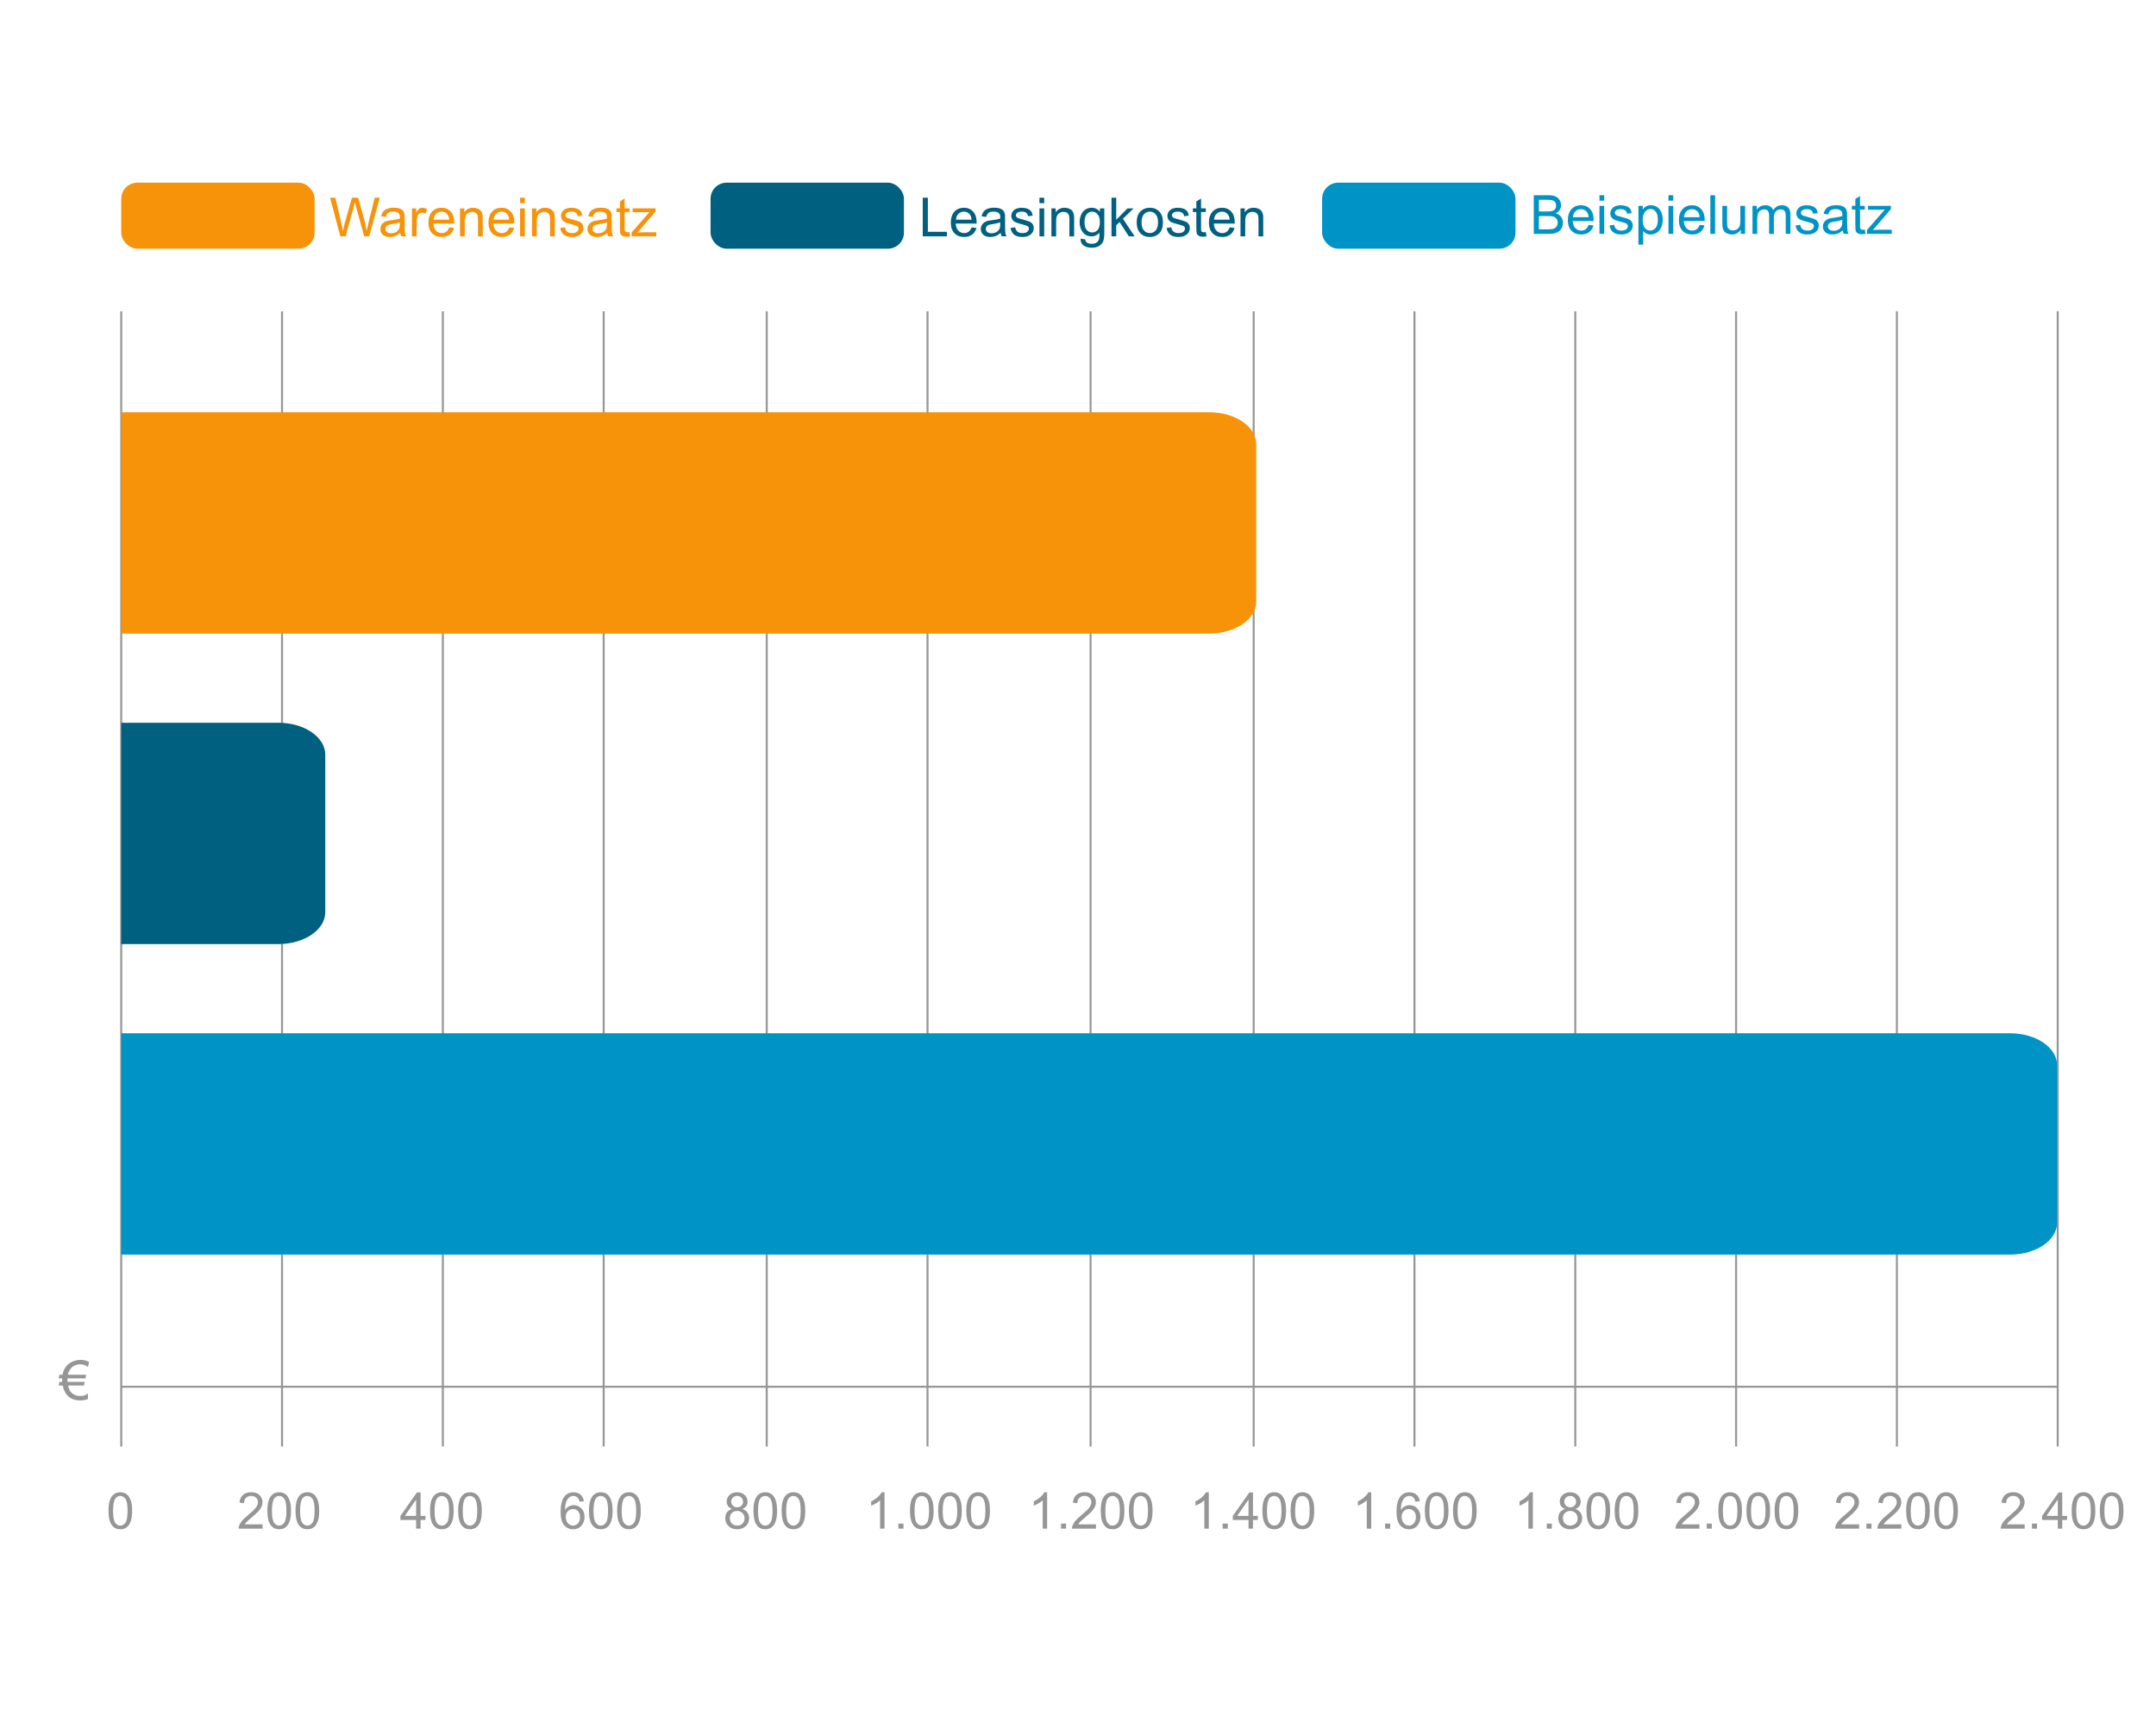 <?xml version="1.0" encoding="UTF-8"?> <svg xmlns="http://www.w3.org/2000/svg" id="Ebene_1" version="1.1" viewBox="0 0 1080 866.35"><!-- Generator: Adobe Illustrator 29.8.2, SVG Export Plug-In . SVG Version: 2.1.1 Build 3) --><defs><style> .st0 { fill: #006080; } .st1 { fill: #0094c6; } .st2 { fill: #f69309; } .st3 { isolation: isolate; } .st4 { fill: none; stroke: #969696; stroke-miterlimit: 10; } .st5 { fill: #969696; } </style></defs><line class="st4" x1="60.73" y1="155.96" x2="60.73" y2="724.63"></line><line class="st4" x1="1030.76" y1="694.7" x2="60.73" y2="694.7"></line><line class="st4" x1="221.84" y1="155.96" x2="221.84" y2="724.63"></line><line class="st4" x1="141.28" y1="155.96" x2="141.28" y2="724.63"></line><line class="st4" x1="302.39" y1="155.96" x2="302.39" y2="724.63"></line><line class="st4" x1="464.62" y1="155.96" x2="464.62" y2="724.63"></line><line class="st4" x1="384.08" y1="155.96" x2="384.08" y2="724.63"></line><line class="st4" x1="546.31" y1="155.96" x2="546.31" y2="724.63"></line><line class="st4" x1="708.54" y1="155.96" x2="708.54" y2="724.63"></line><line class="st4" x1="789.1" y1="155.96" x2="789.1" y2="724.63"></line><line class="st4" x1="627.99" y1="155.96" x2="627.99" y2="724.63"></line><line class="st4" x1="869.65" y1="155.96" x2="869.65" y2="724.63"></line><line class="st4" x1="950.21" y1="155.96" x2="950.21" y2="724.63"></line><line class="st4" x1="1030.76" y1="155.96" x2="1030.76" y2="724.63"></line><g class="st3"><g class="st3"><g class="st3"><path class="st5" d="M54.35,756.84c0-2.15.22-3.87.66-5.18.44-1.31,1.1-2.32,1.97-3.03s1.97-1.06,3.29-1.06c.97,0,1.83.2,2.56.59.73.39,1.34.96,1.82,1.7.48.74.85,1.64,1.13,2.7s.41,2.49.41,4.29c0,2.13-.22,3.85-.66,5.16-.44,1.31-1.09,2.32-1.96,3.03-.87.71-1.97,1.07-3.3,1.07-1.75,0-3.12-.63-4.12-1.88-1.2-1.51-1.8-3.97-1.8-7.38ZM56.64,756.84c0,2.98.35,4.96,1.05,5.95.7.99,1.56,1.48,2.58,1.48s1.88-.5,2.58-1.49c.7-.99,1.05-2.97,1.05-5.94s-.35-4.97-1.05-5.96c-.7-.98-1.57-1.47-2.61-1.47s-1.84.43-2.45,1.3c-.77,1.11-1.15,3.15-1.15,6.13Z"></path></g></g></g><g class="st3"><g class="st3"><g class="st3"><path class="st5" d="M40.33,683.47c-1.5,0-2.76.36-3.78,1.09-.61.43-1.16,1.04-1.65,1.82-.5.81-.8,1.59-.88,2.32h9.14l-.36,1.8h-9c0,.19-.01.37-.01.54,0,.69,0,1.1.01,1.23h8.64l-.38,1.8h-7.98c.38,2.05,1.28,3.5,2.71,4.36,1.03.62,2.14.92,3.34.92,1.67,0,2.98-.44,3.92-1.31v2.76c-1.12.52-2.35.78-3.7.78-4.04,0-6.77-1.68-8.19-5.04-.29-.68-.53-1.5-.74-2.47h-2.05l.38-1.8h1.41c-.03-.38-.04-.78-.04-1.22,0-.18,0-.36.01-.55h-1.76l.38-1.8h1.56c.55-2.91,2-5,4.33-6.27,1.44-.79,3.03-1.18,4.76-1.18s3.06.36,4.2,1.09l-.54,2.49c-1.09-.9-2.33-1.35-3.71-1.35Z"></path></g></g></g><g class="st3"><g class="st3"><g class="st3"><path class="st5" d="M131.54,763.65v2.14h-12c-.02-.54.07-1.05.26-1.55.31-.82.79-1.62,1.47-2.42s1.65-1.71,2.92-2.75c1.97-1.62,3.31-2.9,4-3.85.69-.95,1.04-1.84,1.04-2.68,0-.88-.32-1.63-.95-2.24-.63-.61-1.46-.91-2.47-.91-1.07,0-1.93.32-2.58.97-.64.64-.97,1.54-.98,2.67l-2.29-.24c.16-1.71.75-3.01,1.77-3.91,1.02-.9,2.4-1.34,4.12-1.34s3.12.48,4.14,1.45,1.52,2.16,1.52,3.59c0,.73-.15,1.44-.45,2.14-.3.7-.79,1.44-1.48,2.22-.69.78-1.83,1.84-3.44,3.2-1.34,1.12-2.2,1.88-2.58,2.29-.38.4-.69.8-.94,1.21h8.9Z"></path><path class="st5" d="M133.93,756.84c0-2.15.22-3.87.66-5.18.44-1.31,1.1-2.32,1.97-3.03s1.97-1.07,3.29-1.07c.97,0,1.83.2,2.56.59.73.39,1.34.96,1.82,1.7.48.74.85,1.64,1.13,2.7.27,1.06.41,2.49.41,4.29,0,2.13-.22,3.85-.66,5.16-.44,1.31-1.09,2.32-1.96,3.03s-1.97,1.07-3.3,1.07c-1.75,0-3.12-.63-4.12-1.88-1.2-1.51-1.8-3.97-1.8-7.38ZM136.22,756.84c0,2.98.35,4.96,1.05,5.95.7.99,1.56,1.48,2.58,1.48s1.88-.5,2.58-1.49c.7-.99,1.05-2.97,1.05-5.94s-.35-4.97-1.05-5.96c-.7-.98-1.57-1.47-2.61-1.47s-1.84.43-2.45,1.3c-.77,1.11-1.15,3.15-1.15,6.13Z"></path><path class="st5" d="M148.04,756.84c0-2.15.22-3.87.66-5.18.44-1.31,1.1-2.32,1.97-3.03s1.97-1.07,3.29-1.07c.97,0,1.83.2,2.56.59.73.39,1.34.96,1.82,1.7.48.74.85,1.64,1.13,2.7.27,1.06.41,2.49.41,4.29,0,2.13-.22,3.85-.66,5.16-.44,1.31-1.09,2.32-1.96,3.03s-1.97,1.07-3.3,1.07c-1.75,0-3.12-.63-4.12-1.88-1.2-1.51-1.8-3.97-1.8-7.38ZM150.33,756.84c0,2.98.35,4.96,1.05,5.95.7.99,1.56,1.48,2.58,1.48s1.88-.5,2.58-1.49c.7-.99,1.05-2.97,1.05-5.94s-.35-4.97-1.05-5.96c-.7-.98-1.57-1.47-2.61-1.47s-1.84.43-2.45,1.3c-.77,1.11-1.15,3.15-1.15,6.13Z"></path></g></g></g><g class="st3"><g class="st3"><g class="st3"><path class="st5" d="M208.45,765.8v-4.35h-7.88v-2.04l8.29-11.76h1.82v11.76h2.45v2.04h-2.45v4.35h-2.23ZM208.45,759.41v-8.19l-5.68,8.19h5.68Z"></path><path class="st5" d="M215.41,756.84c0-2.15.22-3.87.66-5.18.44-1.31,1.1-2.32,1.97-3.03s1.97-1.07,3.29-1.07c.97,0,1.83.2,2.56.59.73.39,1.34.96,1.82,1.7.48.74.85,1.64,1.13,2.7.27,1.06.41,2.49.41,4.29,0,2.13-.22,3.85-.66,5.16-.44,1.31-1.09,2.32-1.96,3.03s-1.97,1.07-3.3,1.07c-1.75,0-3.12-.63-4.12-1.88-1.2-1.51-1.8-3.97-1.8-7.38ZM217.7,756.84c0,2.98.35,4.96,1.05,5.95s1.56,1.48,2.58,1.48,1.88-.5,2.58-1.49c.7-.99,1.05-2.97,1.05-5.94s-.35-4.97-1.05-5.96-1.57-1.47-2.61-1.47-1.84.43-2.45,1.3c-.77,1.11-1.15,3.15-1.15,6.13Z"></path><path class="st5" d="M229.51,756.84c0-2.15.22-3.87.66-5.18.44-1.31,1.1-2.32,1.97-3.03s1.97-1.07,3.29-1.07c.97,0,1.83.2,2.56.59.73.39,1.34.96,1.82,1.7.48.74.85,1.64,1.13,2.7.27,1.06.41,2.49.41,4.29,0,2.13-.22,3.85-.66,5.16-.44,1.31-1.09,2.32-1.96,3.03s-1.97,1.07-3.3,1.07c-1.75,0-3.12-.63-4.12-1.88-1.2-1.51-1.8-3.97-1.8-7.38ZM231.8,756.84c0,2.98.35,4.96,1.05,5.95s1.56,1.48,2.58,1.48,1.88-.5,2.58-1.49c.7-.99,1.05-2.97,1.05-5.94s-.35-4.97-1.05-5.96-1.57-1.47-2.61-1.47-1.84.43-2.45,1.3c-.77,1.11-1.15,3.15-1.15,6.13Z"></path></g></g></g><g class="st3"><g class="st3"><g class="st3"><path class="st5" d="M292.49,752.09l-2.22.17c-.2-.88-.48-1.51-.84-1.91-.6-.64-1.35-.95-2.23-.95-.71,0-1.33.2-1.87.59-.7.51-1.25,1.26-1.66,2.24-.4.98-.61,2.38-.63,4.2.54-.82,1.19-1.42,1.97-1.82.78-.4,1.59-.59,2.44-.59,1.49,0,2.75.55,3.8,1.64,1.04,1.09,1.57,2.51,1.57,4.24,0,1.14-.25,2.2-.74,3.18-.49.98-1.17,1.73-2.02,2.25s-1.83.78-2.92.78c-1.86,0-3.37-.68-4.55-2.05-1.17-1.37-1.76-3.62-1.76-6.75,0-3.51.65-6.06,1.94-7.65,1.13-1.39,2.65-2.08,4.57-2.08,1.43,0,2.6.4,3.51,1.2s1.46,1.91,1.64,3.32ZM283.39,759.91c0,.77.16,1.5.49,2.21.33.7.78,1.24,1.37,1.6.59.37,1.2.55,1.85.55.94,0,1.75-.38,2.43-1.14.68-.76,1.02-1.79,1.02-3.1s-.33-2.24-1-2.97-1.51-1.08-2.53-1.08-1.86.36-2.56,1.08-1.05,1.67-1.05,2.84Z"></path><path class="st5" d="M295.03,756.84c0-2.15.22-3.87.66-5.18.44-1.31,1.1-2.32,1.97-3.03s1.97-1.07,3.29-1.07c.97,0,1.83.2,2.56.59.73.39,1.34.96,1.82,1.7.48.74.85,1.64,1.13,2.7.27,1.06.41,2.49.41,4.29,0,2.13-.22,3.85-.66,5.16-.44,1.31-1.09,2.32-1.96,3.03s-1.97,1.07-3.3,1.07c-1.75,0-3.12-.63-4.12-1.88-1.2-1.51-1.8-3.97-1.8-7.38ZM297.32,756.84c0,2.98.35,4.96,1.05,5.95s1.56,1.48,2.58,1.48,1.88-.5,2.58-1.49c.7-.99,1.05-2.97,1.05-5.94s-.35-4.97-1.05-5.96-1.57-1.47-2.61-1.47-1.84.43-2.45,1.3c-.77,1.11-1.15,3.15-1.15,6.13Z"></path><path class="st5" d="M309.13,756.84c0-2.15.22-3.87.66-5.18.44-1.31,1.1-2.32,1.97-3.03s1.97-1.07,3.29-1.07c.97,0,1.83.2,2.56.59.73.39,1.34.96,1.82,1.7.48.74.85,1.64,1.13,2.7.27,1.06.41,2.49.41,4.29,0,2.13-.22,3.85-.66,5.16-.44,1.31-1.09,2.32-1.96,3.03s-1.97,1.07-3.3,1.07c-1.75,0-3.12-.63-4.12-1.88-1.2-1.51-1.8-3.97-1.8-7.38ZM311.42,756.84c0,2.98.35,4.96,1.05,5.95s1.56,1.48,2.58,1.48,1.88-.5,2.58-1.49c.7-.99,1.05-2.97,1.05-5.94s-.35-4.97-1.05-5.96-1.57-1.47-2.61-1.47-1.84.43-2.45,1.3c-.77,1.11-1.15,3.15-1.15,6.13Z"></path></g></g></g><g class="st3"><g class="st3"><g class="st3"><path class="st5" d="M366.75,755.95c-.92-.34-1.61-.82-2.06-1.45-.45-.63-.67-1.38-.67-2.25,0-1.32.47-2.43,1.42-3.33.95-.9,2.21-1.35,3.79-1.35s2.86.46,3.83,1.38c.97.92,1.45,2.04,1.45,3.36,0,.84-.22,1.58-.66,2.2-.44.62-1.11,1.1-2.01,1.44,1.11.36,1.96.95,2.55,1.76.58.81.87,1.78.87,2.9,0,1.55-.55,2.86-1.65,3.91s-2.54,1.58-4.33,1.58-3.24-.53-4.33-1.59c-1.1-1.06-1.65-2.38-1.65-3.97,0-1.18.3-2.17.9-2.97s1.45-1.34,2.56-1.63ZM365.58,760.56c0,.64.15,1.25.45,1.84.3.59.75,1.05,1.34,1.38.59.33,1.23.49,1.92.49,1.06,0,1.94-.34,2.64-1.03.69-.69,1.04-1.56,1.04-2.61s-.36-1.96-1.07-2.66c-.71-.7-1.61-1.05-2.68-1.05s-1.92.35-2.61,1.04-1.03,1.56-1.03,2.6ZM366.3,752.17c0,.86.28,1.56.83,2.11.55.54,1.27.82,2.15.82s1.56-.27,2.11-.81c.55-.54.82-1.2.82-1.99s-.28-1.5-.85-2.06c-.57-.56-1.27-.84-2.11-.84s-1.56.27-2.12.82-.84,1.2-.84,1.96Z"></path><path class="st5" d="M377.42,756.84c0-2.15.22-3.87.66-5.18.44-1.31,1.1-2.32,1.97-3.03s1.97-1.07,3.29-1.07c.97,0,1.83.2,2.56.59.73.39,1.34.96,1.82,1.7.48.74.85,1.64,1.13,2.7.27,1.06.41,2.49.41,4.29,0,2.13-.22,3.85-.66,5.16-.44,1.31-1.09,2.32-1.96,3.03s-1.97,1.07-3.3,1.07c-1.75,0-3.12-.63-4.12-1.88-1.2-1.51-1.8-3.97-1.8-7.38ZM379.71,756.84c0,2.98.35,4.96,1.05,5.95s1.56,1.48,2.58,1.48,1.88-.5,2.58-1.49c.7-.99,1.05-2.97,1.05-5.94s-.35-4.97-1.05-5.96-1.57-1.47-2.61-1.47-1.84.43-2.45,1.3c-.77,1.11-1.15,3.15-1.15,6.13Z"></path><path class="st5" d="M391.53,756.84c0-2.15.22-3.87.66-5.18.44-1.31,1.1-2.32,1.97-3.03s1.97-1.07,3.29-1.07c.97,0,1.83.2,2.56.59.73.39,1.34.96,1.82,1.7.48.74.85,1.64,1.13,2.7.27,1.06.41,2.49.41,4.29,0,2.13-.22,3.85-.66,5.16-.44,1.31-1.09,2.32-1.96,3.03s-1.97,1.07-3.3,1.07c-1.75,0-3.12-.63-4.12-1.88-1.2-1.51-1.8-3.97-1.8-7.38ZM393.82,756.84c0,2.98.35,4.96,1.05,5.95s1.56,1.48,2.58,1.48,1.88-.5,2.58-1.49c.7-.99,1.05-2.97,1.05-5.94s-.35-4.97-1.05-5.96-1.57-1.47-2.61-1.47-1.84.43-2.45,1.3c-.77,1.11-1.15,3.15-1.15,6.13Z"></path></g></g></g><g class="st3"><g class="st3"><g class="st3"><path class="st5" d="M443.08,765.8h-2.23v-14.21c-.54.51-1.24,1.02-2.11,1.54s-1.65.9-2.35,1.15v-2.15c1.25-.59,2.34-1.3,3.27-2.13.93-.83,1.59-1.64,1.98-2.43h1.44v18.23Z"></path><path class="st5" d="M450.04,765.8v-2.54h2.54v2.54h-2.54Z"></path><path class="st5" d="M455.84,756.84c0-2.15.22-3.87.66-5.18.44-1.31,1.1-2.32,1.97-3.03s1.97-1.07,3.29-1.07c.97,0,1.83.2,2.56.59.73.39,1.34.96,1.82,1.7.48.74.85,1.64,1.13,2.7.27,1.06.41,2.49.41,4.29,0,2.13-.22,3.85-.66,5.16-.44,1.31-1.09,2.32-1.96,3.03s-1.97,1.07-3.3,1.07c-1.75,0-3.12-.63-4.12-1.88-1.2-1.51-1.8-3.97-1.8-7.38ZM458.13,756.84c0,2.98.35,4.96,1.05,5.95s1.56,1.48,2.58,1.48,1.88-.5,2.58-1.49c.7-.99,1.05-2.97,1.05-5.94s-.35-4.97-1.05-5.96-1.57-1.47-2.61-1.47-1.84.43-2.45,1.3c-.77,1.11-1.15,3.15-1.15,6.13Z"></path><path class="st5" d="M469.95,756.84c0-2.15.22-3.87.66-5.18.44-1.31,1.1-2.32,1.97-3.03s1.97-1.07,3.29-1.07c.97,0,1.83.2,2.56.59.73.39,1.34.96,1.82,1.7.48.74.85,1.64,1.13,2.7.27,1.06.41,2.49.41,4.29,0,2.13-.22,3.85-.66,5.16-.44,1.31-1.09,2.32-1.96,3.03s-1.97,1.07-3.3,1.07c-1.75,0-3.12-.63-4.12-1.88-1.2-1.51-1.8-3.97-1.8-7.38ZM472.24,756.84c0,2.98.35,4.96,1.05,5.95s1.56,1.48,2.58,1.48,1.88-.5,2.58-1.49c.7-.99,1.05-2.97,1.05-5.94s-.35-4.97-1.05-5.96-1.57-1.47-2.61-1.47-1.84.43-2.45,1.3c-.77,1.11-1.15,3.15-1.15,6.13Z"></path><path class="st5" d="M484.05,756.84c0-2.15.22-3.87.66-5.18.44-1.31,1.1-2.32,1.97-3.03s1.97-1.07,3.29-1.07c.97,0,1.83.2,2.56.59.73.39,1.34.96,1.82,1.7.48.74.85,1.64,1.13,2.7.27,1.06.41,2.49.41,4.29,0,2.13-.22,3.85-.66,5.16-.44,1.31-1.09,2.32-1.96,3.03s-1.97,1.07-3.3,1.07c-1.75,0-3.12-.63-4.12-1.88-1.2-1.51-1.8-3.97-1.8-7.38ZM486.34,756.84c0,2.98.35,4.96,1.05,5.95s1.56,1.48,2.58,1.48,1.88-.5,2.58-1.49c.7-.99,1.05-2.97,1.05-5.94s-.35-4.97-1.05-5.96-1.57-1.47-2.61-1.47-1.84.43-2.45,1.3c-.77,1.11-1.15,3.15-1.15,6.13Z"></path></g></g></g><g class="st3"><g class="st3"><g class="st3"><path class="st5" d="M524.54,765.8h-2.23v-14.21c-.54.51-1.24,1.02-2.11,1.54s-1.65.9-2.35,1.15v-2.15c1.25-.59,2.34-1.3,3.27-2.13.93-.83,1.59-1.64,1.98-2.43h1.44v18.23Z"></path><path class="st5" d="M531.5,765.8v-2.54h2.54v2.54h-2.54Z"></path><path class="st5" d="M549.01,763.65v2.14h-12c-.02-.54.07-1.05.26-1.55.31-.82.79-1.62,1.47-2.42.67-.79,1.65-1.71,2.92-2.75,1.97-1.62,3.31-2.9,4-3.85.69-.95,1.04-1.84,1.04-2.68,0-.88-.32-1.63-.95-2.24-.63-.61-1.46-.91-2.47-.91-1.07,0-1.93.32-2.58.97-.64.64-.97,1.54-.98,2.67l-2.29-.24c.16-1.71.75-3.01,1.77-3.91,1.02-.9,2.4-1.34,4.12-1.34s3.12.48,4.14,1.45,1.52,2.16,1.52,3.59c0,.73-.15,1.44-.45,2.14-.3.7-.79,1.44-1.48,2.22-.69.78-1.83,1.84-3.44,3.2-1.34,1.12-2.2,1.88-2.58,2.29s-.69.8-.94,1.21h8.9Z"></path><path class="st5" d="M551.4,756.84c0-2.15.22-3.87.66-5.18.44-1.31,1.1-2.32,1.97-3.03s1.97-1.07,3.29-1.07c.97,0,1.83.2,2.56.59.73.39,1.34.96,1.82,1.7.48.74.85,1.64,1.13,2.7.27,1.06.41,2.49.41,4.29,0,2.13-.22,3.85-.66,5.16s-1.09,2.32-1.96,3.03-1.97,1.07-3.3,1.07c-1.75,0-3.12-.63-4.12-1.88-1.2-1.51-1.8-3.97-1.8-7.38ZM553.7,756.84c0,2.98.35,4.96,1.05,5.95.7.99,1.56,1.48,2.58,1.48s1.88-.5,2.58-1.49c.7-.99,1.05-2.97,1.05-5.94s-.35-4.97-1.05-5.96c-.7-.98-1.57-1.47-2.61-1.47s-1.84.43-2.45,1.3c-.77,1.11-1.15,3.15-1.15,6.13Z"></path><path class="st5" d="M565.51,756.84c0-2.15.22-3.87.66-5.18.44-1.31,1.1-2.32,1.97-3.03s1.97-1.07,3.29-1.07c.97,0,1.83.2,2.56.59.73.39,1.34.96,1.82,1.7.48.74.85,1.64,1.13,2.7.27,1.06.41,2.49.41,4.29,0,2.13-.22,3.85-.66,5.16s-1.09,2.32-1.96,3.03-1.97,1.07-3.3,1.07c-1.75,0-3.12-.63-4.12-1.88-1.2-1.51-1.8-3.97-1.8-7.38ZM567.8,756.84c0,2.98.35,4.96,1.05,5.95.7.99,1.56,1.48,2.58,1.48s1.88-.5,2.58-1.49c.7-.99,1.05-2.97,1.05-5.94s-.35-4.97-1.05-5.96c-.7-.98-1.57-1.47-2.61-1.47s-1.84.43-2.45,1.3c-.77,1.11-1.15,3.15-1.15,6.13Z"></path></g></g></g><g class="st3"><g class="st3"><g class="st3"><path class="st5" d="M605.52,765.8h-2.23v-14.21c-.54.51-1.24,1.02-2.11,1.54s-1.65.9-2.35,1.15v-2.15c1.25-.59,2.34-1.3,3.27-2.13.93-.83,1.59-1.64,1.98-2.43h1.44v18.23Z"></path><path class="st5" d="M612.48,765.8v-2.54h2.54v2.54h-2.54Z"></path><path class="st5" d="M625.42,765.8v-4.35h-7.88v-2.04l8.29-11.76h1.82v11.76h2.45v2.04h-2.45v4.35h-2.23ZM625.42,759.41v-8.19l-5.68,8.19h5.68Z"></path><path class="st5" d="M632.38,756.84c0-2.15.22-3.87.66-5.18.44-1.31,1.1-2.32,1.97-3.03s1.97-1.07,3.29-1.07c.97,0,1.83.2,2.56.59.73.39,1.34.96,1.82,1.7.48.74.85,1.64,1.13,2.7.27,1.06.41,2.49.41,4.29,0,2.13-.22,3.85-.66,5.16s-1.09,2.32-1.96,3.03-1.97,1.07-3.3,1.07c-1.75,0-3.12-.63-4.12-1.88-1.2-1.51-1.8-3.97-1.8-7.38ZM634.67,756.84c0,2.98.35,4.96,1.05,5.95.7.99,1.56,1.48,2.58,1.48s1.88-.5,2.58-1.49c.7-.99,1.05-2.97,1.05-5.94s-.35-4.97-1.05-5.96c-.7-.98-1.57-1.47-2.61-1.47s-1.84.43-2.45,1.3c-.77,1.11-1.15,3.15-1.15,6.13Z"></path><path class="st5" d="M646.49,756.84c0-2.15.22-3.87.66-5.18.44-1.31,1.1-2.32,1.97-3.03s1.97-1.07,3.29-1.07c.97,0,1.83.2,2.56.59.73.39,1.34.96,1.82,1.7.48.74.85,1.64,1.13,2.7.27,1.06.41,2.49.41,4.29,0,2.13-.22,3.85-.66,5.16s-1.09,2.32-1.96,3.03-1.97,1.07-3.3,1.07c-1.75,0-3.12-.63-4.12-1.88-1.2-1.51-1.8-3.97-1.8-7.38ZM648.78,756.84c0,2.98.35,4.96,1.05,5.95.7.99,1.56,1.48,2.58,1.48s1.88-.5,2.58-1.49c.7-.99,1.05-2.97,1.05-5.94s-.35-4.97-1.05-5.96c-.7-.98-1.57-1.47-2.61-1.47s-1.84.43-2.45,1.3c-.77,1.11-1.15,3.15-1.15,6.13Z"></path></g></g></g><g class="st3"><g class="st3"><g class="st3"><path class="st5" d="M686.89,765.8h-2.23v-14.21c-.54.51-1.24,1.02-2.11,1.54s-1.65.9-2.35,1.15v-2.15c1.25-.59,2.34-1.3,3.27-2.13.93-.83,1.59-1.64,1.98-2.43h1.44v18.23Z"></path><path class="st5" d="M693.85,765.8v-2.54h2.54v2.54h-2.54Z"></path><path class="st5" d="M711.21,752.09l-2.22.17c-.2-.88-.48-1.51-.84-1.91-.6-.64-1.35-.95-2.23-.95-.71,0-1.33.2-1.87.59-.7.51-1.26,1.26-1.66,2.24s-.62,2.38-.63,4.2c.54-.82,1.19-1.42,1.97-1.82.78-.4,1.59-.59,2.44-.59,1.49,0,2.75.55,3.8,1.64,1.04,1.09,1.57,2.51,1.57,4.24,0,1.14-.25,2.2-.74,3.18-.49.98-1.17,1.73-2.03,2.25s-1.83.78-2.92.78c-1.86,0-3.37-.68-4.54-2.05-1.17-1.37-1.76-3.62-1.76-6.75,0-3.51.65-6.06,1.94-7.65,1.13-1.39,2.65-2.08,4.57-2.08,1.43,0,2.6.4,3.51,1.2s1.46,1.91,1.64,3.32ZM702.11,759.91c0,.77.16,1.5.49,2.21.33.7.78,1.24,1.37,1.6.59.37,1.2.55,1.84.55.94,0,1.75-.38,2.43-1.14.68-.76,1.02-1.79,1.02-3.1s-.33-2.24-1-2.97c-.67-.72-1.51-1.08-2.53-1.08s-1.86.36-2.56,1.08c-.7.72-1.05,1.67-1.05,2.84Z"></path><path class="st5" d="M713.75,756.84c0-2.15.22-3.87.66-5.18.44-1.31,1.1-2.32,1.97-3.03s1.97-1.07,3.29-1.07c.97,0,1.83.2,2.56.59.73.39,1.34.96,1.82,1.7.48.74.85,1.64,1.13,2.7.27,1.06.41,2.49.41,4.29,0,2.13-.22,3.85-.66,5.16s-1.09,2.32-1.96,3.03-1.97,1.07-3.3,1.07c-1.75,0-3.12-.63-4.12-1.88-1.2-1.51-1.8-3.97-1.8-7.38ZM716.04,756.84c0,2.98.35,4.96,1.05,5.95.7.99,1.56,1.48,2.58,1.48s1.88-.5,2.58-1.49c.7-.99,1.05-2.97,1.05-5.94s-.35-4.97-1.05-5.96c-.7-.98-1.57-1.47-2.61-1.47s-1.84.43-2.45,1.3c-.77,1.11-1.15,3.15-1.15,6.13Z"></path><path class="st5" d="M727.86,756.84c0-2.15.22-3.87.66-5.18.44-1.31,1.1-2.32,1.97-3.03s1.97-1.07,3.29-1.07c.97,0,1.83.2,2.56.59.73.39,1.34.96,1.82,1.7.48.74.85,1.64,1.13,2.7.27,1.06.41,2.49.41,4.29,0,2.13-.22,3.85-.66,5.16s-1.09,2.32-1.96,3.03-1.97,1.07-3.3,1.07c-1.75,0-3.12-.63-4.12-1.88-1.2-1.51-1.8-3.97-1.8-7.38ZM730.15,756.84c0,2.98.35,4.96,1.05,5.95.7.99,1.56,1.48,2.58,1.48s1.88-.5,2.58-1.49c.7-.99,1.05-2.97,1.05-5.94s-.35-4.97-1.05-5.96c-.7-.98-1.57-1.47-2.61-1.47s-1.84.43-2.45,1.3c-.77,1.11-1.15,3.15-1.15,6.13Z"></path></g></g></g><g class="st3"><g class="st3"><g class="st3"><path class="st5" d="M767.86,765.8h-2.23v-14.21c-.54.51-1.24,1.02-2.11,1.54s-1.65.9-2.35,1.15v-2.15c1.25-.59,2.34-1.3,3.27-2.13.93-.83,1.59-1.64,1.98-2.43h1.44v18.23Z"></path><path class="st5" d="M774.82,765.8v-2.54h2.54v2.54h-2.54Z"></path><path class="st5" d="M784.05,755.95c-.92-.34-1.61-.82-2.06-1.45-.45-.63-.67-1.38-.67-2.25,0-1.32.47-2.43,1.42-3.33.95-.9,2.21-1.35,3.79-1.35s2.86.46,3.83,1.38,1.45,2.04,1.45,3.36c0,.84-.22,1.58-.66,2.2-.44.62-1.11,1.1-2.01,1.44,1.11.36,1.96.95,2.54,1.76.58.81.87,1.78.87,2.9,0,1.55-.55,2.86-1.65,3.91s-2.54,1.58-4.33,1.58-3.24-.53-4.33-1.59c-1.1-1.06-1.65-2.38-1.65-3.97,0-1.18.3-2.17.9-2.97s1.45-1.34,2.56-1.63ZM782.89,760.56c0,.64.15,1.25.45,1.84.3.59.75,1.05,1.34,1.38.59.33,1.23.49,1.92.49,1.07,0,1.94-.34,2.64-1.03.69-.69,1.04-1.56,1.04-2.61s-.36-1.96-1.07-2.66c-.71-.7-1.61-1.05-2.68-1.05s-1.92.35-2.61,1.04c-.69.69-1.03,1.56-1.03,2.6ZM783.6,752.17c0,.86.28,1.56.83,2.11.55.54,1.27.82,2.15.82s1.56-.27,2.11-.81c.55-.54.82-1.2.82-1.99s-.28-1.5-.85-2.06c-.57-.56-1.27-.84-2.11-.84s-1.56.27-2.12.82-.84,1.2-.84,1.96Z"></path><path class="st5" d="M794.72,756.84c0-2.15.22-3.87.66-5.18.44-1.31,1.1-2.32,1.97-3.03s1.97-1.07,3.29-1.07c.97,0,1.83.2,2.56.59.73.39,1.34.96,1.82,1.7.48.74.85,1.64,1.13,2.7.27,1.06.41,2.49.41,4.29,0,2.13-.22,3.85-.66,5.16s-1.09,2.32-1.96,3.03-1.97,1.07-3.3,1.07c-1.75,0-3.12-.63-4.12-1.88-1.2-1.51-1.8-3.97-1.8-7.38ZM797.02,756.84c0,2.98.35,4.96,1.05,5.95.7.99,1.56,1.48,2.58,1.48s1.88-.5,2.58-1.49c.7-.99,1.05-2.97,1.05-5.94s-.35-4.97-1.05-5.96c-.7-.98-1.57-1.47-2.61-1.47s-1.84.43-2.45,1.3c-.77,1.11-1.15,3.15-1.15,6.13Z"></path><path class="st5" d="M808.83,756.84c0-2.15.22-3.87.66-5.18.44-1.31,1.1-2.32,1.97-3.03s1.97-1.07,3.29-1.07c.97,0,1.83.2,2.56.59.73.39,1.34.96,1.82,1.7.48.74.85,1.64,1.13,2.7.27,1.06.41,2.49.41,4.29,0,2.13-.22,3.85-.66,5.16s-1.09,2.32-1.96,3.03-1.97,1.07-3.3,1.07c-1.75,0-3.12-.63-4.12-1.88-1.2-1.51-1.8-3.97-1.8-7.38ZM811.12,756.84c0,2.98.35,4.96,1.05,5.95.7.99,1.56,1.48,2.58,1.48s1.88-.5,2.58-1.49c.7-.99,1.05-2.97,1.05-5.94s-.35-4.97-1.05-5.96c-.7-.98-1.57-1.47-2.61-1.47s-1.84.43-2.45,1.3c-.77,1.11-1.15,3.15-1.15,6.13Z"></path></g></g></g><g class="st3"><g class="st3"><g class="st3"><path class="st5" d="M851.31,763.65v2.14h-12c-.02-.54.07-1.05.26-1.55.3-.82.79-1.62,1.47-2.42s1.65-1.71,2.92-2.75c1.97-1.62,3.31-2.9,4-3.85s1.04-1.84,1.04-2.68c0-.88-.32-1.63-.95-2.24-.63-.61-1.46-.91-2.47-.91-1.07,0-1.93.32-2.58.97s-.97,1.54-.98,2.67l-2.29-.24c.16-1.71.75-3.01,1.77-3.91,1.02-.9,2.4-1.34,4.12-1.34s3.12.48,4.14,1.45,1.52,2.16,1.52,3.59c0,.73-.15,1.44-.45,2.14-.3.7-.79,1.44-1.48,2.22-.69.78-1.83,1.84-3.44,3.2-1.34,1.12-2.2,1.88-2.58,2.29s-.69.8-.94,1.21h8.9Z"></path><path class="st5" d="M854.95,765.8v-2.54h2.54v2.54h-2.54Z"></path><path class="st5" d="M860.75,756.84c0-2.15.22-3.87.66-5.18.44-1.31,1.1-2.32,1.97-3.03s1.97-1.07,3.29-1.07c.97,0,1.83.2,2.56.59.73.39,1.34.96,1.82,1.7.48.74.85,1.64,1.13,2.7.27,1.06.41,2.49.41,4.29,0,2.13-.22,3.85-.66,5.16s-1.09,2.32-1.96,3.03-1.97,1.07-3.3,1.07c-1.75,0-3.12-.63-4.12-1.88-1.2-1.51-1.8-3.97-1.8-7.38ZM863.04,756.84c0,2.98.35,4.96,1.05,5.95.7.99,1.56,1.48,2.58,1.48s1.88-.5,2.58-1.49c.7-.99,1.05-2.97,1.05-5.94s-.35-4.97-1.05-5.96c-.7-.98-1.57-1.47-2.61-1.47s-1.84.43-2.45,1.3c-.77,1.11-1.15,3.15-1.15,6.13Z"></path><path class="st5" d="M874.85,756.84c0-2.15.22-3.87.66-5.18.44-1.31,1.1-2.32,1.97-3.03s1.97-1.07,3.29-1.07c.97,0,1.83.2,2.56.59.73.39,1.34.96,1.82,1.7.48.74.85,1.64,1.13,2.7.27,1.06.41,2.49.41,4.29,0,2.13-.22,3.85-.66,5.16s-1.09,2.32-1.96,3.03-1.97,1.07-3.3,1.07c-1.75,0-3.12-.63-4.12-1.88-1.2-1.51-1.8-3.97-1.8-7.38ZM877.14,756.84c0,2.98.35,4.96,1.05,5.95.7.99,1.56,1.48,2.58,1.48s1.88-.5,2.58-1.49c.7-.99,1.05-2.97,1.05-5.94s-.35-4.97-1.05-5.96c-.7-.98-1.57-1.47-2.61-1.47s-1.84.43-2.45,1.3c-.77,1.11-1.15,3.15-1.15,6.13Z"></path><path class="st5" d="M888.96,756.84c0-2.15.22-3.87.66-5.18.44-1.31,1.1-2.32,1.97-3.03s1.97-1.07,3.29-1.07c.97,0,1.83.2,2.56.59.73.39,1.34.96,1.82,1.7.48.74.85,1.64,1.13,2.7.27,1.06.41,2.49.41,4.29,0,2.13-.22,3.85-.66,5.16s-1.09,2.32-1.96,3.03-1.97,1.07-3.3,1.07c-1.75,0-3.12-.63-4.12-1.88-1.2-1.51-1.8-3.97-1.8-7.38ZM891.25,756.84c0,2.98.35,4.96,1.05,5.95.7.99,1.56,1.48,2.58,1.48s1.88-.5,2.58-1.49c.7-.99,1.05-2.97,1.05-5.94s-.35-4.97-1.05-5.96c-.7-.98-1.57-1.47-2.61-1.47s-1.84.43-2.45,1.3c-.77,1.11-1.15,3.15-1.15,6.13Z"></path></g></g></g><g class="st3"><g class="st3"><g class="st3"><path class="st5" d="M931.29,763.65v2.14h-12c-.02-.54.07-1.05.26-1.55.3-.82.79-1.62,1.47-2.42s1.65-1.71,2.92-2.75c1.97-1.62,3.31-2.9,4-3.85s1.04-1.84,1.04-2.68c0-.88-.32-1.63-.95-2.24-.63-.61-1.46-.91-2.47-.91-1.07,0-1.93.32-2.58.97s-.97,1.54-.98,2.67l-2.29-.24c.16-1.71.75-3.01,1.77-3.91,1.02-.9,2.4-1.34,4.12-1.34s3.12.48,4.14,1.45,1.52,2.16,1.52,3.59c0,.73-.15,1.44-.45,2.14-.3.7-.79,1.44-1.48,2.22-.69.78-1.83,1.84-3.44,3.2-1.34,1.12-2.2,1.88-2.58,2.29s-.69.8-.94,1.21h8.9Z"></path><path class="st5" d="M934.94,765.8v-2.54h2.54v2.54h-2.54Z"></path><path class="st5" d="M952.45,763.65v2.14h-12c-.02-.54.07-1.05.26-1.55.3-.82.79-1.62,1.47-2.42s1.65-1.71,2.92-2.75c1.97-1.62,3.31-2.9,4-3.85s1.04-1.84,1.04-2.68c0-.88-.32-1.63-.95-2.24-.63-.61-1.46-.91-2.47-.91-1.07,0-1.93.32-2.58.97s-.97,1.54-.98,2.67l-2.29-.24c.16-1.71.75-3.01,1.77-3.91,1.02-.9,2.4-1.34,4.12-1.34s3.12.48,4.14,1.45,1.52,2.16,1.52,3.59c0,.73-.15,1.44-.45,2.14-.3.7-.79,1.44-1.48,2.22-.69.78-1.83,1.84-3.44,3.2-1.34,1.12-2.2,1.88-2.58,2.29s-.69.8-.94,1.21h8.9Z"></path><path class="st5" d="M954.84,756.84c0-2.15.22-3.87.66-5.18.44-1.31,1.1-2.32,1.97-3.03s1.97-1.07,3.29-1.07c.97,0,1.83.2,2.56.59.73.39,1.34.96,1.82,1.7.48.74.85,1.64,1.13,2.7.27,1.06.41,2.49.41,4.29,0,2.13-.22,3.85-.66,5.16s-1.09,2.32-1.96,3.03-1.97,1.07-3.3,1.07c-1.75,0-3.12-.63-4.12-1.88-1.2-1.51-1.8-3.97-1.8-7.38ZM957.13,756.84c0,2.98.35,4.96,1.05,5.95.7.99,1.56,1.48,2.58,1.48s1.88-.5,2.58-1.49c.7-.99,1.05-2.97,1.05-5.94s-.35-4.97-1.05-5.96c-.7-.98-1.57-1.47-2.61-1.47s-1.84.43-2.45,1.3c-.77,1.11-1.15,3.15-1.15,6.13Z"></path><path class="st5" d="M968.94,756.84c0-2.15.22-3.87.66-5.18.44-1.31,1.1-2.32,1.97-3.03s1.97-1.07,3.29-1.07c.97,0,1.83.2,2.56.59.73.39,1.34.96,1.82,1.7.48.74.85,1.64,1.13,2.7.27,1.06.41,2.49.41,4.29,0,2.13-.22,3.85-.66,5.16s-1.09,2.32-1.96,3.03-1.97,1.07-3.3,1.07c-1.75,0-3.12-.63-4.12-1.88-1.2-1.51-1.8-3.97-1.8-7.38ZM971.23,756.84c0,2.98.35,4.96,1.05,5.95.7.99,1.56,1.48,2.58,1.48s1.88-.5,2.58-1.49c.7-.99,1.05-2.97,1.05-5.94s-.35-4.97-1.05-5.96c-.7-.98-1.57-1.47-2.61-1.47s-1.84.43-2.45,1.3c-.77,1.11-1.15,3.15-1.15,6.13Z"></path></g></g></g><g class="st3"><g class="st3"><g class="st3"><path class="st5" d="M1014.22,763.65v2.14h-12c-.02-.54.07-1.05.26-1.55.3-.82.79-1.62,1.47-2.42s1.65-1.71,2.92-2.75c1.97-1.62,3.31-2.9,4-3.85s1.04-1.84,1.04-2.68c0-.88-.32-1.63-.95-2.24-.63-.61-1.46-.91-2.47-.91-1.07,0-1.93.32-2.58.97s-.97,1.54-.98,2.67l-2.29-.24c.16-1.71.75-3.01,1.77-3.91,1.02-.9,2.4-1.34,4.12-1.34s3.12.48,4.14,1.45,1.52,2.16,1.52,3.59c0,.73-.15,1.44-.45,2.14-.3.7-.79,1.44-1.48,2.22-.69.78-1.83,1.84-3.44,3.2-1.34,1.12-2.2,1.88-2.58,2.29s-.69.8-.94,1.21h8.9Z"></path><path class="st5" d="M1017.86,765.8v-2.54h2.54v2.54h-2.54Z"></path><path class="st5" d="M1030.8,765.8v-4.35h-7.88v-2.04l8.29-11.76h1.82v11.76h2.45v2.04h-2.45v4.35h-2.23ZM1030.8,759.41v-8.19l-5.68,8.19h5.68Z"></path><path class="st5" d="M1037.76,756.84c0-2.15.22-3.87.66-5.18.44-1.31,1.1-2.32,1.97-3.03s1.97-1.07,3.29-1.07c.97,0,1.83.2,2.56.59.73.39,1.34.96,1.82,1.7.48.74.85,1.64,1.13,2.7.27,1.06.41,2.49.41,4.29,0,2.13-.22,3.85-.66,5.16s-1.09,2.32-1.96,3.03-1.97,1.07-3.3,1.07c-1.75,0-3.12-.63-4.12-1.88-1.2-1.51-1.8-3.97-1.8-7.38ZM1040.05,756.84c0,2.98.35,4.96,1.05,5.95.7.99,1.56,1.48,2.58,1.48s1.88-.5,2.58-1.49c.7-.99,1.05-2.97,1.05-5.94s-.35-4.97-1.05-5.96c-.7-.98-1.57-1.47-2.61-1.47s-1.84.43-2.45,1.3c-.77,1.11-1.15,3.15-1.15,6.13Z"></path><path class="st5" d="M1051.87,756.84c0-2.15.22-3.87.66-5.18.44-1.31,1.1-2.32,1.97-3.03s1.97-1.07,3.29-1.07c.97,0,1.83.2,2.56.59.73.39,1.34.96,1.82,1.7.48.74.85,1.64,1.13,2.7.27,1.06.41,2.49.41,4.29,0,2.13-.22,3.85-.66,5.16s-1.09,2.32-1.96,3.03-1.97,1.07-3.3,1.07c-1.75,0-3.12-.63-4.12-1.88-1.2-1.51-1.8-3.97-1.8-7.38ZM1054.16,756.84c0,2.98.35,4.96,1.05,5.95.7.99,1.56,1.48,2.58,1.48s1.88-.5,2.58-1.49c.7-.99,1.05-2.97,1.05-5.94s-.35-4.97-1.05-5.96c-.7-.98-1.57-1.47-2.61-1.47s-1.84.43-2.45,1.3c-.77,1.11-1.15,3.15-1.15,6.13Z"></path></g></g></g><path class="st1" d="M60.73,517.63h946.2c12.98,0,23.52,7.16,23.52,15.98v78.92c0,8.81-10.54,15.98-23.52,15.98H60.73v-110.87h0Z"></path><path class="st0" d="M60.73,362.07h78.69c12.98,0,23.52,7.16,23.52,15.98v78.92c0,8.81-10.54,15.98-23.52,15.98H60.73v-110.87h0Z"></path><path class="st2" d="M60.73,206.52h545.02c12.98,0,23.52,7.16,23.52,15.98v78.92c0,8.81-10.54,15.98-23.52,15.98H60.73v-110.87h0Z"></path><g class="st3"><g class="st3"><g class="st3"><path class="st0" d="M462.23,118.41v-19.36h2.56v17.07h9.53v2.28h-12.1Z"></path><path class="st0" d="M486.67,113.89l2.46.3c-.39,1.44-1.1,2.55-2.15,3.34-1.05.79-2.39,1.19-4.01,1.19-2.05,0-3.68-.63-4.88-1.9-1.2-1.26-1.8-3.03-1.8-5.31s.61-4.19,1.82-5.49,2.79-1.95,4.73-1.95,3.41.64,4.6,1.91c1.19,1.28,1.78,3.07,1.78,5.39,0,.14,0,.35-.01.63h-10.46c.09,1.54.52,2.72,1.31,3.54.78.82,1.76,1.23,2.93,1.23.87,0,1.62-.23,2.23-.69.62-.46,1.1-1.19,1.47-2.19ZM478.87,110.05h7.83c-.11-1.18-.4-2.06-.9-2.65-.76-.92-1.74-1.37-2.94-1.37-1.09,0-2.01.37-2.75,1.1-.74.73-1.16,1.71-1.23,2.93Z"></path><path class="st0" d="M501.26,116.68c-.88.75-1.73,1.28-2.54,1.58-.81.31-1.69.46-2.62.46-1.54,0-2.72-.38-3.55-1.13-.83-.75-1.24-1.71-1.24-2.89,0-.69.16-1.31.47-1.88s.72-1.02,1.23-1.37,1.08-.6,1.71-.78c.47-.12,1.17-.24,2.11-.36,1.92-.23,3.33-.5,4.24-.82,0-.33.01-.53.01-.62,0-.97-.22-1.65-.67-2.05-.61-.54-1.51-.81-2.71-.81-1.12,0-1.94.2-2.48.59-.53.39-.93,1.08-1.18,2.08l-2.32-.32c.21-1,.56-1.8,1.04-2.41.48-.61,1.18-1.08,2.1-1.41s1.98-.5,3.18-.5,2.17.14,2.92.42c.75.28,1.3.64,1.65,1.06.35.43.6.97.74,1.62.08.41.12,1.14.12,2.19v3.17c0,2.21.05,3.61.15,4.19.1.59.3,1.15.6,1.68h-2.48c-.25-.49-.4-1.07-.48-1.73ZM501.06,111.37c-.86.35-2.16.65-3.88.9-.98.14-1.67.3-2.07.48-.41.18-.72.43-.94.77-.22.34-.33.72-.33,1.13,0,.63.24,1.16.72,1.58.48.42,1.18.63,2.11.63s1.73-.2,2.44-.6c.71-.4,1.24-.95,1.57-1.64.25-.54.38-1.33.38-2.38v-.87Z"></path><path class="st0" d="M506.2,114.22l2.35-.37c.13.94.5,1.66,1.1,2.17s1.45.75,2.53.75,1.9-.22,2.43-.67.79-.97.79-1.56c0-.54-.23-.96-.7-1.27-.33-.21-1.14-.48-2.43-.81-1.74-.44-2.95-.82-3.62-1.14-.67-.32-1.18-.77-1.53-1.33s-.52-1.19-.52-1.88c0-.62.14-1.2.43-1.74.29-.53.68-.97,1.17-1.33.37-.27.87-.5,1.51-.69.64-.19,1.32-.28,2.05-.28,1.1,0,2.07.16,2.9.48.83.32,1.45.75,1.84,1.29.4.54.67,1.27.82,2.17l-2.32.32c-.11-.72-.41-1.29-.92-1.69-.51-.4-1.22-.61-2.15-.61-1.09,0-1.87.18-2.34.54-.47.36-.7.78-.7,1.27,0,.31.1.59.29.83.19.26.5.47.91.63.24.09.94.29,2.1.61,1.68.45,2.85.82,3.52,1.1s1.19.7,1.56,1.25c.38.55.57,1.22.57,2.03s-.23,1.54-.69,2.24c-.46.7-1.13,1.24-2,1.62-.87.38-1.86.57-2.96.57-1.82,0-3.21-.38-4.17-1.14-.96-.76-1.56-1.88-1.83-3.37Z"></path><path class="st0" d="M520.69,101.78v-2.73h2.38v2.73h-2.38ZM520.69,118.41v-14.02h2.38v14.02h-2.38Z"></path><path class="st0" d="M526.68,118.41v-14.02h2.14v1.99c1.03-1.54,2.52-2.31,4.46-2.31.85,0,1.62.15,2.33.46s1.24.7,1.59,1.2.6,1.08.74,1.76c.09.44.13,1.21.13,2.31v8.62h-2.38v-8.53c0-.97-.09-1.69-.28-2.17-.18-.48-.51-.86-.98-1.15-.47-.29-1.02-.43-1.66-.43-1.01,0-1.89.32-2.62.96-.74.64-1.1,1.86-1.1,3.66v7.66h-2.38Z"></path><path class="st0" d="M541.29,119.57l2.31.34c.1.71.37,1.23.8,1.56.59.44,1.4.66,2.42.66,1.1,0,1.95-.22,2.55-.66s1-1.06,1.21-1.85c.12-.48.18-1.5.17-3.05-1.04,1.22-2.33,1.84-3.88,1.84-1.93,0-3.42-.7-4.48-2.09-1.06-1.39-1.58-3.06-1.58-5,0-1.34.24-2.57.73-3.7.48-1.13,1.19-2,2.11-2.62s2-.92,3.24-.92c1.65,0,3.02.67,4.09,2.01v-1.69h2.19v12.12c0,2.18-.22,3.73-.67,4.64s-1.15,1.63-2.11,2.16c-.96.53-2.15.79-3.56.79-1.67,0-3.02-.38-4.05-1.13-1.03-.75-1.53-1.89-1.49-3.4ZM543.25,111.14c0,1.84.37,3.18,1.1,4.03.73.85,1.65,1.27,2.75,1.27s2.01-.42,2.75-1.26c.74-.84,1.11-2.16,1.11-3.96s-.38-3.01-1.14-3.88c-.76-.87-1.68-1.31-2.75-1.31s-1.95.43-2.69,1.29c-.74.86-1.11,2.13-1.11,3.82Z"></path><path class="st0" d="M556.78,118.41v-19.36h2.38v11.04l5.62-5.7h3.08l-5.36,5.2,5.9,8.82h-2.93l-4.64-7.17-1.68,1.61v5.56h-2.38Z"></path><path class="st0" d="M569.4,111.39c0-2.6.72-4.52,2.17-5.77,1.21-1.04,2.68-1.56,4.41-1.56,1.93,0,3.5.63,4.73,1.9s1.84,3.01,1.84,5.24c0,1.8-.27,3.22-.81,4.26-.54,1.03-1.33,1.84-2.36,2.41s-2.16.86-3.39.86c-1.96,0-3.55-.63-4.76-1.89-1.21-1.26-1.82-3.07-1.82-5.44ZM571.84,111.39c0,1.8.39,3.14,1.18,4.03.78.89,1.77,1.34,2.96,1.34s2.16-.45,2.95-1.35c.78-.9,1.17-2.27,1.17-4.11,0-1.73-.39-3.05-1.18-3.94s-1.77-1.34-2.94-1.34-2.17.44-2.96,1.33c-.78.89-1.18,2.23-1.18,4.03Z"></path><path class="st0" d="M584.38,114.22l2.35-.37c.13.94.5,1.66,1.1,2.17.6.5,1.45.75,2.53.75s1.9-.22,2.43-.67c.53-.44.79-.97.79-1.56,0-.54-.23-.96-.7-1.27-.33-.21-1.14-.48-2.43-.81-1.74-.44-2.95-.82-3.62-1.14-.67-.32-1.18-.77-1.53-1.33-.35-.57-.52-1.19-.52-1.88,0-.62.14-1.2.43-1.74.29-.53.68-.97,1.17-1.33.37-.27.87-.5,1.51-.69.64-.19,1.32-.28,2.05-.28,1.1,0,2.07.16,2.9.48s1.45.75,1.84,1.29c.4.54.67,1.27.82,2.17l-2.32.32c-.11-.72-.41-1.29-.92-1.69-.51-.4-1.22-.61-2.15-.61-1.09,0-1.87.18-2.34.54-.47.36-.7.78-.7,1.27,0,.31.1.59.29.83.19.26.5.47.91.63.24.09.94.29,2.1.61,1.68.45,2.85.82,3.52,1.1.66.29,1.19.7,1.56,1.25.38.55.57,1.22.57,2.03s-.23,1.54-.69,2.24c-.46.7-1.13,1.24-2,1.62-.87.38-1.86.57-2.96.57-1.82,0-3.21-.38-4.17-1.14-.96-.76-1.57-1.88-1.83-3.37Z"></path><path class="st0" d="M604.04,116.28l.34,2.1c-.67.14-1.27.21-1.8.21-.86,0-1.53-.14-2.01-.41-.48-.27-.81-.63-1-1.08-.19-.44-.29-1.38-.29-2.81v-8.07h-1.74v-1.85h1.74v-3.47l2.36-1.43v4.9h2.39v1.85h-2.39v8.2c0,.68.04,1.11.13,1.31.08.19.22.35.41.46s.46.17.81.17c.26,0,.61-.03,1.04-.09Z"></path><path class="st0" d="M615.96,113.89l2.46.3c-.39,1.44-1.1,2.55-2.15,3.34s-2.39,1.19-4.01,1.19c-2.05,0-3.68-.63-4.88-1.9-1.2-1.26-1.8-3.03-1.8-5.31s.61-4.19,1.82-5.49,2.79-1.95,4.73-1.95,3.41.64,4.6,1.91c1.19,1.28,1.78,3.07,1.78,5.39,0,.14,0,.35-.01.63h-10.46c.09,1.54.52,2.72,1.31,3.54.78.82,1.76,1.23,2.93,1.23.87,0,1.62-.23,2.23-.69.62-.46,1.1-1.19,1.47-2.19ZM608.16,110.05h7.83c-.11-1.18-.41-2.06-.9-2.65-.76-.92-1.74-1.37-2.95-1.37-1.09,0-2.01.37-2.75,1.1-.74.73-1.16,1.71-1.24,2.93Z"></path><path class="st0" d="M621.4,118.41v-14.02h2.14v1.99c1.03-1.54,2.52-2.31,4.46-2.31.84,0,1.62.15,2.33.46s1.24.7,1.59,1.2c.35.49.6,1.08.74,1.76.09.44.13,1.21.13,2.31v8.62h-2.38v-8.53c0-.97-.09-1.69-.28-2.17s-.51-.86-.98-1.15c-.47-.29-1.02-.43-1.66-.43-1.01,0-1.89.32-2.62.96-.74.64-1.1,1.86-1.1,3.66v7.66h-2.38Z"></path></g></g></g><g class="st3"><g class="st3"><g class="st3"><path class="st1" d="M768.32,117.16v-19.36h7.26c1.48,0,2.67.2,3.56.59.89.39,1.59.99,2.1,1.81.51.81.76,1.67.76,2.56,0,.83-.22,1.61-.67,2.34-.45.73-1.13,1.32-2.03,1.77,1.17.34,2.07.93,2.7,1.76.63.83.94,1.81.94,2.93,0,.91-.19,1.75-.57,2.53-.38.78-.86,1.38-1.42,1.8-.56.42-1.27.74-2.12.96-.85.22-1.89.32-3.12.32h-7.38ZM770.88,105.93h4.19c1.14,0,1.95-.07,2.44-.22.65-.19,1.14-.52,1.47-.96.33-.45.5-1.01.5-1.69,0-.64-.15-1.21-.46-1.7-.31-.49-.75-.82-1.32-1-.57-.18-1.55-.27-2.94-.27h-3.87v5.85ZM770.88,114.87h4.82c.83,0,1.41-.03,1.74-.09.59-.11,1.08-.28,1.48-.53.4-.25.72-.6.98-1.08.26-.47.38-1.01.38-1.63,0-.72-.18-1.35-.55-1.88-.37-.53-.88-.91-1.54-1.12s-1.6-.32-2.83-.32h-4.48v6.66Z"></path><path class="st1" d="M795.76,112.64l2.46.3c-.39,1.44-1.1,2.55-2.15,3.34s-2.39,1.19-4.01,1.19c-2.05,0-3.68-.63-4.88-1.9-1.2-1.26-1.8-3.03-1.8-5.31s.61-4.19,1.82-5.49,2.79-1.95,4.73-1.95,3.41.64,4.6,1.91c1.19,1.28,1.78,3.07,1.78,5.39,0,.14,0,.35-.01.63h-10.46c.09,1.54.52,2.72,1.31,3.54.78.82,1.76,1.23,2.93,1.23.87,0,1.62-.23,2.23-.69.62-.46,1.1-1.19,1.47-2.19ZM787.95,108.8h7.83c-.11-1.18-.41-2.06-.9-2.65-.76-.92-1.74-1.37-2.95-1.37-1.09,0-2.01.37-2.75,1.1-.74.73-1.16,1.71-1.24,2.93Z"></path><path class="st1" d="M801.21,100.53v-2.73h2.38v2.73h-2.38ZM801.21,117.16v-14.02h2.38v14.02h-2.38Z"></path><path class="st1" d="M806.25,112.97l2.35-.37c.13.94.5,1.66,1.1,2.17.6.5,1.45.75,2.53.75s1.9-.22,2.43-.67c.53-.44.79-.97.79-1.56,0-.54-.23-.96-.7-1.27-.33-.21-1.14-.48-2.43-.81-1.74-.44-2.95-.82-3.62-1.14-.67-.32-1.18-.77-1.53-1.33-.35-.57-.52-1.19-.52-1.88,0-.62.14-1.2.43-1.74.29-.53.68-.97,1.17-1.33.37-.27.87-.5,1.51-.69.64-.19,1.32-.28,2.05-.28,1.1,0,2.07.16,2.9.48s1.45.75,1.84,1.29c.4.54.67,1.27.82,2.17l-2.32.32c-.11-.72-.41-1.29-.92-1.69-.51-.4-1.22-.61-2.15-.61-1.09,0-1.87.18-2.34.54-.47.36-.7.78-.7,1.27,0,.31.1.59.29.83.19.26.5.47.91.63.24.09.94.29,2.1.61,1.68.45,2.85.82,3.52,1.1.66.29,1.19.7,1.56,1.25.38.55.57,1.22.57,2.03s-.23,1.54-.69,2.24c-.46.7-1.13,1.24-2,1.62-.87.38-1.86.57-2.96.57-1.82,0-3.21-.38-4.17-1.14-.96-.76-1.57-1.88-1.83-3.37Z"></path><path class="st1" d="M820.73,122.53v-19.4h2.17v1.82c.51-.71,1.09-1.25,1.73-1.6.64-.36,1.42-.53,2.34-.53,1.2,0,2.25.31,3.17.92.92.62,1.61,1.49,2.07,2.61.47,1.12.7,2.35.7,3.69,0,1.44-.26,2.73-.77,3.88-.52,1.15-1.26,2.03-2.25,2.64-.98.61-2.01.92-3.1.92-.79,0-1.5-.17-2.13-.5-.63-.33-1.15-.76-1.55-1.27v6.83h-2.38ZM822.88,110.23c0,1.8.37,3.14,1.1,4s1.62,1.29,2.65,1.29,1.96-.45,2.71-1.34c.75-.89,1.13-2.28,1.13-4.15s-.37-3.12-1.1-4.01c-.74-.89-1.61-1.33-2.63-1.33s-1.91.47-2.69,1.42-1.17,2.32-1.17,4.13Z"></path><path class="st1" d="M835.78,100.53v-2.73h2.38v2.73h-2.38ZM835.78,117.16v-14.02h2.38v14.02h-2.38Z"></path><path class="st1" d="M851.38,112.64l2.46.3c-.39,1.44-1.1,2.55-2.15,3.34s-2.39,1.19-4.01,1.19c-2.05,0-3.68-.63-4.88-1.9-1.2-1.26-1.8-3.03-1.8-5.31s.61-4.19,1.82-5.49,2.79-1.95,4.73-1.95,3.41.64,4.6,1.91c1.19,1.28,1.78,3.07,1.78,5.39,0,.14,0,.35-.01.63h-10.46c.09,1.54.52,2.72,1.31,3.54.78.82,1.76,1.23,2.93,1.23.87,0,1.62-.23,2.23-.69.62-.46,1.1-1.19,1.47-2.19ZM843.57,108.8h7.83c-.11-1.18-.41-2.06-.9-2.65-.76-.92-1.74-1.37-2.95-1.37-1.09,0-2.01.37-2.75,1.1-.74.73-1.16,1.71-1.24,2.93Z"></path><path class="st1" d="M856.76,117.16v-19.36h2.38v19.36h-2.38Z"></path><path class="st1" d="M872.02,117.16v-2.06c-1.09,1.58-2.58,2.38-4.45,2.38-.83,0-1.6-.16-2.32-.48-.72-.32-1.25-.71-1.6-1.19-.35-.48-.59-1.07-.73-1.76-.1-.47-.15-1.21-.15-2.22v-8.69h2.38v7.78c0,1.24.05,2.08.15,2.51.15.62.47,1.12.95,1.47.48.36,1.08.53,1.8.53s1.38-.18,2.01-.55,1.07-.86,1.33-1.49.39-1.54.39-2.74v-7.51h2.38v14.02h-2.13Z"></path><path class="st1" d="M877.87,117.16v-14.02h2.13v1.97c.44-.69,1.03-1.24,1.76-1.66s1.56-.63,2.5-.63c1.04,0,1.89.22,2.55.65.67.43,1.13,1.03,1.41,1.81,1.11-1.64,2.55-2.46,4.33-2.46,1.39,0,2.46.39,3.21,1.16.75.77,1.12,1.96,1.12,3.56v9.63h-2.36v-8.83c0-.95-.08-1.63-.23-2.05-.15-.42-.43-.75-.84-1.01-.41-.25-.88-.38-1.43-.38-.99,0-1.8.33-2.46.98-.65.66-.98,1.71-.98,3.15v8.15h-2.38v-9.11c0-1.06-.19-1.85-.58-2.38-.39-.53-1.02-.79-1.9-.79-.67,0-1.29.18-1.86.53-.57.35-.98.87-1.23,1.54-.26.68-.38,1.66-.38,2.93v7.28h-2.38Z"></path><path class="st1" d="M899.44,112.97l2.35-.37c.13.94.5,1.66,1.1,2.17.6.5,1.45.75,2.53.75s1.9-.22,2.43-.67c.53-.44.79-.97.79-1.56,0-.54-.23-.96-.7-1.27-.33-.21-1.14-.48-2.43-.81-1.74-.44-2.95-.82-3.62-1.14-.67-.32-1.18-.77-1.53-1.33-.35-.57-.52-1.19-.52-1.88,0-.62.14-1.2.43-1.74.29-.53.68-.97,1.17-1.33.37-.27.87-.5,1.51-.69.64-.19,1.32-.28,2.05-.28,1.1,0,2.07.16,2.9.48s1.45.75,1.84,1.29c.4.54.67,1.27.82,2.17l-2.32.32c-.11-.72-.41-1.29-.92-1.69-.51-.4-1.22-.61-2.15-.61-1.09,0-1.87.18-2.34.54-.47.36-.7.78-.7,1.27,0,.31.1.59.29.83.19.26.5.47.91.63.24.09.94.29,2.1.61,1.68.45,2.85.82,3.52,1.1.66.29,1.19.7,1.56,1.25.38.55.57,1.22.57,2.03s-.23,1.54-.69,2.24c-.46.7-1.13,1.24-2,1.62-.87.38-1.86.57-2.96.57-1.82,0-3.21-.38-4.17-1.14-.96-.76-1.57-1.88-1.83-3.37Z"></path><path class="st1" d="M923.07,115.43c-.88.75-1.73,1.28-2.54,1.58-.81.31-1.69.46-2.62.46-1.54,0-2.72-.38-3.55-1.13-.83-.75-1.24-1.71-1.24-2.89,0-.69.16-1.31.47-1.88s.72-1.02,1.23-1.37,1.08-.6,1.71-.78c.47-.12,1.17-.24,2.11-.36,1.92-.23,3.33-.5,4.24-.82,0-.33.01-.53.01-.62,0-.97-.22-1.65-.67-2.05-.61-.54-1.51-.81-2.71-.81-1.12,0-1.94.2-2.48.59-.53.39-.93,1.08-1.18,2.08l-2.32-.32c.21-1,.56-1.8,1.04-2.41s1.18-1.08,2.1-1.41,1.98-.5,3.18-.5,2.17.14,2.92.42,1.3.64,1.65,1.06c.35.43.6.97.74,1.62.08.41.12,1.14.12,2.19v3.17c0,2.21.05,3.61.15,4.19.1.59.3,1.15.6,1.68h-2.48c-.25-.49-.41-1.07-.48-1.73ZM922.87,110.12c-.86.35-2.16.65-3.88.9-.98.14-1.67.3-2.07.48-.41.18-.72.43-.94.77-.22.34-.33.72-.33,1.13,0,.63.24,1.16.72,1.58.48.42,1.18.63,2.11.63s1.73-.2,2.44-.6c.71-.4,1.24-.95,1.57-1.64.26-.54.38-1.33.38-2.38v-.87Z"></path><path class="st1" d="M934.15,115.03l.34,2.1c-.67.14-1.27.21-1.8.21-.86,0-1.53-.14-2.01-.41-.48-.27-.81-.63-1-1.08-.19-.44-.29-1.38-.29-2.81v-8.07h-1.74v-1.85h1.74v-3.47l2.36-1.43v4.9h2.39v1.85h-2.39v8.2c0,.68.04,1.11.13,1.31.08.19.22.35.41.46s.46.17.81.17c.26,0,.61-.03,1.04-.09Z"></path><path class="st1" d="M935.22,117.16v-1.93l8.93-10.25c-1.01.05-1.91.08-2.68.08h-5.72v-1.93h11.46v1.57l-7.59,8.9-1.47,1.62c1.06-.08,2.06-.12,3-.12h6.48v2.05h-12.41Z"></path></g></g></g><rect class="st0" x="355.94" y="91.51" width="96.87" height="33.08" rx="8.05" ry="8.05"></rect><g class="st3"><g class="st3"><g class="st3"><path class="st2" d="M170.5,118.41l-5.14-19.36h2.63l2.94,12.69c.32,1.33.59,2.65.82,3.96.49-2.07.78-3.26.87-3.58l3.68-13.07h3.09l2.77,9.8c.7,2.43,1.2,4.71,1.51,6.85.25-1.22.57-2.63.96-4.21l3.04-12.44h2.57l-5.31,19.36h-2.47l-4.08-14.75c-.34-1.23-.55-1.99-.61-2.27-.2.89-.39,1.65-.57,2.27l-4.11,14.75h-2.61Z"></path><path class="st2" d="M200.49,116.68c-.88.75-1.73,1.28-2.54,1.58-.81.31-1.69.46-2.62.46-1.54,0-2.72-.38-3.55-1.13-.83-.75-1.24-1.71-1.24-2.89,0-.69.16-1.31.47-1.88s.72-1.02,1.23-1.37,1.08-.6,1.71-.78c.47-.12,1.17-.24,2.11-.36,1.92-.23,3.33-.5,4.24-.82,0-.33.01-.53.01-.62,0-.97-.22-1.65-.67-2.05-.61-.54-1.51-.81-2.71-.81-1.12,0-1.94.2-2.48.59-.53.39-.93,1.08-1.18,2.08l-2.32-.32c.21-1,.56-1.8,1.04-2.41.48-.61,1.18-1.08,2.1-1.41s1.98-.5,3.18-.5,2.17.14,2.92.42c.75.28,1.3.64,1.65,1.06.35.43.6.97.74,1.62.08.41.12,1.14.12,2.19v3.17c0,2.21.05,3.61.15,4.19.1.59.3,1.15.6,1.68h-2.48c-.25-.49-.4-1.07-.48-1.73ZM200.29,111.37c-.86.35-2.16.65-3.88.9-.98.14-1.67.3-2.07.48-.41.18-.72.43-.94.77-.22.34-.33.72-.33,1.13,0,.63.24,1.16.72,1.58.48.42,1.18.63,2.11.63s1.73-.2,2.44-.6c.71-.4,1.24-.95,1.57-1.64.25-.54.38-1.33.38-2.38v-.87Z"></path><path class="st2" d="M206.35,118.41v-14.02h2.14v2.13c.55-.99,1.05-1.65,1.51-1.97.46-.32.97-.48,1.52-.48.8,0,1.62.26,2.44.77l-.82,2.21c-.58-.34-1.16-.52-1.74-.52-.52,0-.99.16-1.4.47-.41.31-.71.75-.88,1.3-.26.85-.4,1.77-.4,2.77v7.34h-2.38Z"></path><path class="st2" d="M224.99,113.89l2.46.3c-.39,1.44-1.1,2.55-2.15,3.34-1.05.79-2.39,1.19-4.01,1.19-2.05,0-3.68-.63-4.88-1.9-1.2-1.26-1.8-3.03-1.8-5.31s.61-4.19,1.82-5.49,2.79-1.95,4.73-1.95,3.41.64,4.6,1.91c1.19,1.28,1.78,3.07,1.78,5.39,0,.14,0,.35-.01.63h-10.46c.09,1.54.52,2.72,1.31,3.54.78.82,1.76,1.23,2.93,1.23.87,0,1.62-.23,2.23-.69.62-.46,1.1-1.19,1.47-2.19ZM217.18,110.05h7.83c-.11-1.18-.4-2.06-.9-2.65-.76-.92-1.74-1.37-2.94-1.37-1.09,0-2.01.37-2.75,1.1-.74.73-1.16,1.71-1.23,2.93Z"></path><path class="st2" d="M230.43,118.41v-14.02h2.14v1.99c1.03-1.54,2.52-2.31,4.46-2.31.85,0,1.62.15,2.33.46s1.24.7,1.59,1.2.6,1.08.74,1.76c.09.44.13,1.21.13,2.31v8.62h-2.38v-8.53c0-.97-.09-1.69-.28-2.17-.18-.48-.51-.86-.98-1.15-.47-.29-1.02-.43-1.66-.43-1.01,0-1.89.32-2.62.96-.74.64-1.1,1.86-1.1,3.66v7.66h-2.38Z"></path><path class="st2" d="M255.07,113.89l2.46.3c-.39,1.44-1.1,2.55-2.15,3.34-1.05.79-2.39,1.19-4.01,1.19-2.05,0-3.68-.63-4.88-1.9-1.2-1.26-1.8-3.03-1.8-5.31s.61-4.19,1.82-5.49,2.79-1.95,4.73-1.95,3.41.64,4.6,1.91c1.19,1.28,1.78,3.07,1.78,5.39,0,.14,0,.35-.01.63h-10.46c.09,1.54.52,2.72,1.31,3.54.78.82,1.76,1.23,2.93,1.23.87,0,1.62-.23,2.23-.69.62-.46,1.1-1.19,1.47-2.19ZM247.26,110.05h7.83c-.11-1.18-.4-2.06-.9-2.65-.76-.92-1.74-1.37-2.94-1.37-1.09,0-2.01.37-2.75,1.1-.74.73-1.16,1.71-1.23,2.93Z"></path><path class="st2" d="M260.52,101.78v-2.73h2.38v2.73h-2.38ZM260.52,118.41v-14.02h2.38v14.02h-2.38Z"></path><path class="st2" d="M266.52,118.41v-14.02h2.14v1.99c1.03-1.54,2.52-2.31,4.46-2.31.85,0,1.62.15,2.33.46s1.24.7,1.59,1.2.6,1.08.74,1.76c.09.44.13,1.21.13,2.31v8.62h-2.38v-8.53c0-.97-.09-1.69-.28-2.17-.18-.48-.51-.86-.98-1.15-.47-.29-1.02-.43-1.66-.43-1.01,0-1.89.32-2.62.96-.74.64-1.1,1.86-1.1,3.66v7.66h-2.38Z"></path><path class="st2" d="M280.61,114.22l2.35-.37c.13.94.5,1.66,1.1,2.17s1.45.75,2.53.75,1.9-.22,2.43-.67.79-.97.79-1.56c0-.54-.23-.96-.7-1.27-.33-.21-1.14-.48-2.43-.81-1.74-.44-2.95-.82-3.62-1.14-.67-.32-1.18-.77-1.53-1.33s-.52-1.19-.52-1.88c0-.62.14-1.2.43-1.74.29-.53.68-.97,1.17-1.33.37-.27.87-.5,1.51-.69.64-.19,1.32-.28,2.05-.28,1.1,0,2.07.16,2.9.48.83.32,1.45.75,1.84,1.29.4.54.67,1.27.82,2.17l-2.32.32c-.11-.72-.41-1.29-.92-1.69-.51-.4-1.22-.61-2.15-.61-1.09,0-1.87.18-2.34.54-.47.36-.7.78-.7,1.27,0,.31.1.59.29.83.19.26.5.47.91.63.24.09.94.29,2.1.61,1.68.45,2.85.82,3.52,1.1s1.19.7,1.56,1.25c.38.55.57,1.22.57,2.03s-.23,1.54-.69,2.24c-.46.7-1.13,1.24-2,1.62-.87.38-1.86.57-2.96.57-1.82,0-3.21-.38-4.17-1.14-.96-.76-1.56-1.88-1.83-3.37Z"></path><path class="st2" d="M304.23,116.68c-.88.75-1.73,1.28-2.54,1.58-.81.31-1.69.46-2.62.46-1.54,0-2.72-.38-3.55-1.13-.83-.75-1.24-1.71-1.24-2.89,0-.69.16-1.31.47-1.88s.72-1.02,1.23-1.37,1.08-.6,1.71-.78c.47-.12,1.17-.24,2.11-.36,1.92-.23,3.33-.5,4.24-.82,0-.33.01-.53.01-.62,0-.97-.22-1.65-.67-2.05-.61-.54-1.51-.81-2.71-.81-1.12,0-1.94.2-2.48.59-.53.39-.93,1.08-1.18,2.08l-2.32-.32c.21-1,.56-1.8,1.04-2.41.48-.61,1.18-1.08,2.1-1.41s1.98-.5,3.18-.5,2.17.14,2.92.42c.75.28,1.3.64,1.65,1.06.35.43.6.97.74,1.62.08.41.12,1.14.12,2.19v3.17c0,2.21.05,3.61.15,4.19.1.59.3,1.15.6,1.68h-2.48c-.25-.49-.4-1.07-.48-1.73ZM304.03,111.37c-.86.35-2.16.65-3.88.9-.98.14-1.67.3-2.07.48-.41.18-.72.43-.94.77-.22.34-.33.72-.33,1.13,0,.63.24,1.16.72,1.58.48.42,1.18.63,2.11.63s1.73-.2,2.44-.6c.71-.4,1.24-.95,1.57-1.64.25-.54.38-1.33.38-2.38v-.87Z"></path><path class="st2" d="M315.31,116.28l.34,2.1c-.67.14-1.27.21-1.8.21-.86,0-1.53-.14-2.01-.41-.48-.27-.81-.63-1-1.08-.19-.44-.29-1.38-.29-2.81v-8.07h-1.74v-1.85h1.74v-3.47l2.36-1.43v4.9h2.39v1.85h-2.39v8.2c0,.68.04,1.11.13,1.31.08.19.22.35.41.46.19.11.46.17.81.17.26,0,.61-.03,1.04-.09Z"></path><path class="st2" d="M316.38,118.41v-1.93l8.93-10.25c-1.01.05-1.91.08-2.68.08h-5.72v-1.93h11.46v1.57l-7.59,8.9-1.47,1.62c1.06-.08,2.06-.12,3-.12h6.48v2.05h-12.41Z"></path></g></g></g><rect class="st2" x="60.73" y="91.51" width="96.87" height="33.08" rx="8.05" ry="8.05"></rect><rect class="st1" x="662.28" y="91.51" width="96.87" height="33.08" rx="8.05" ry="8.05"></rect></svg> 